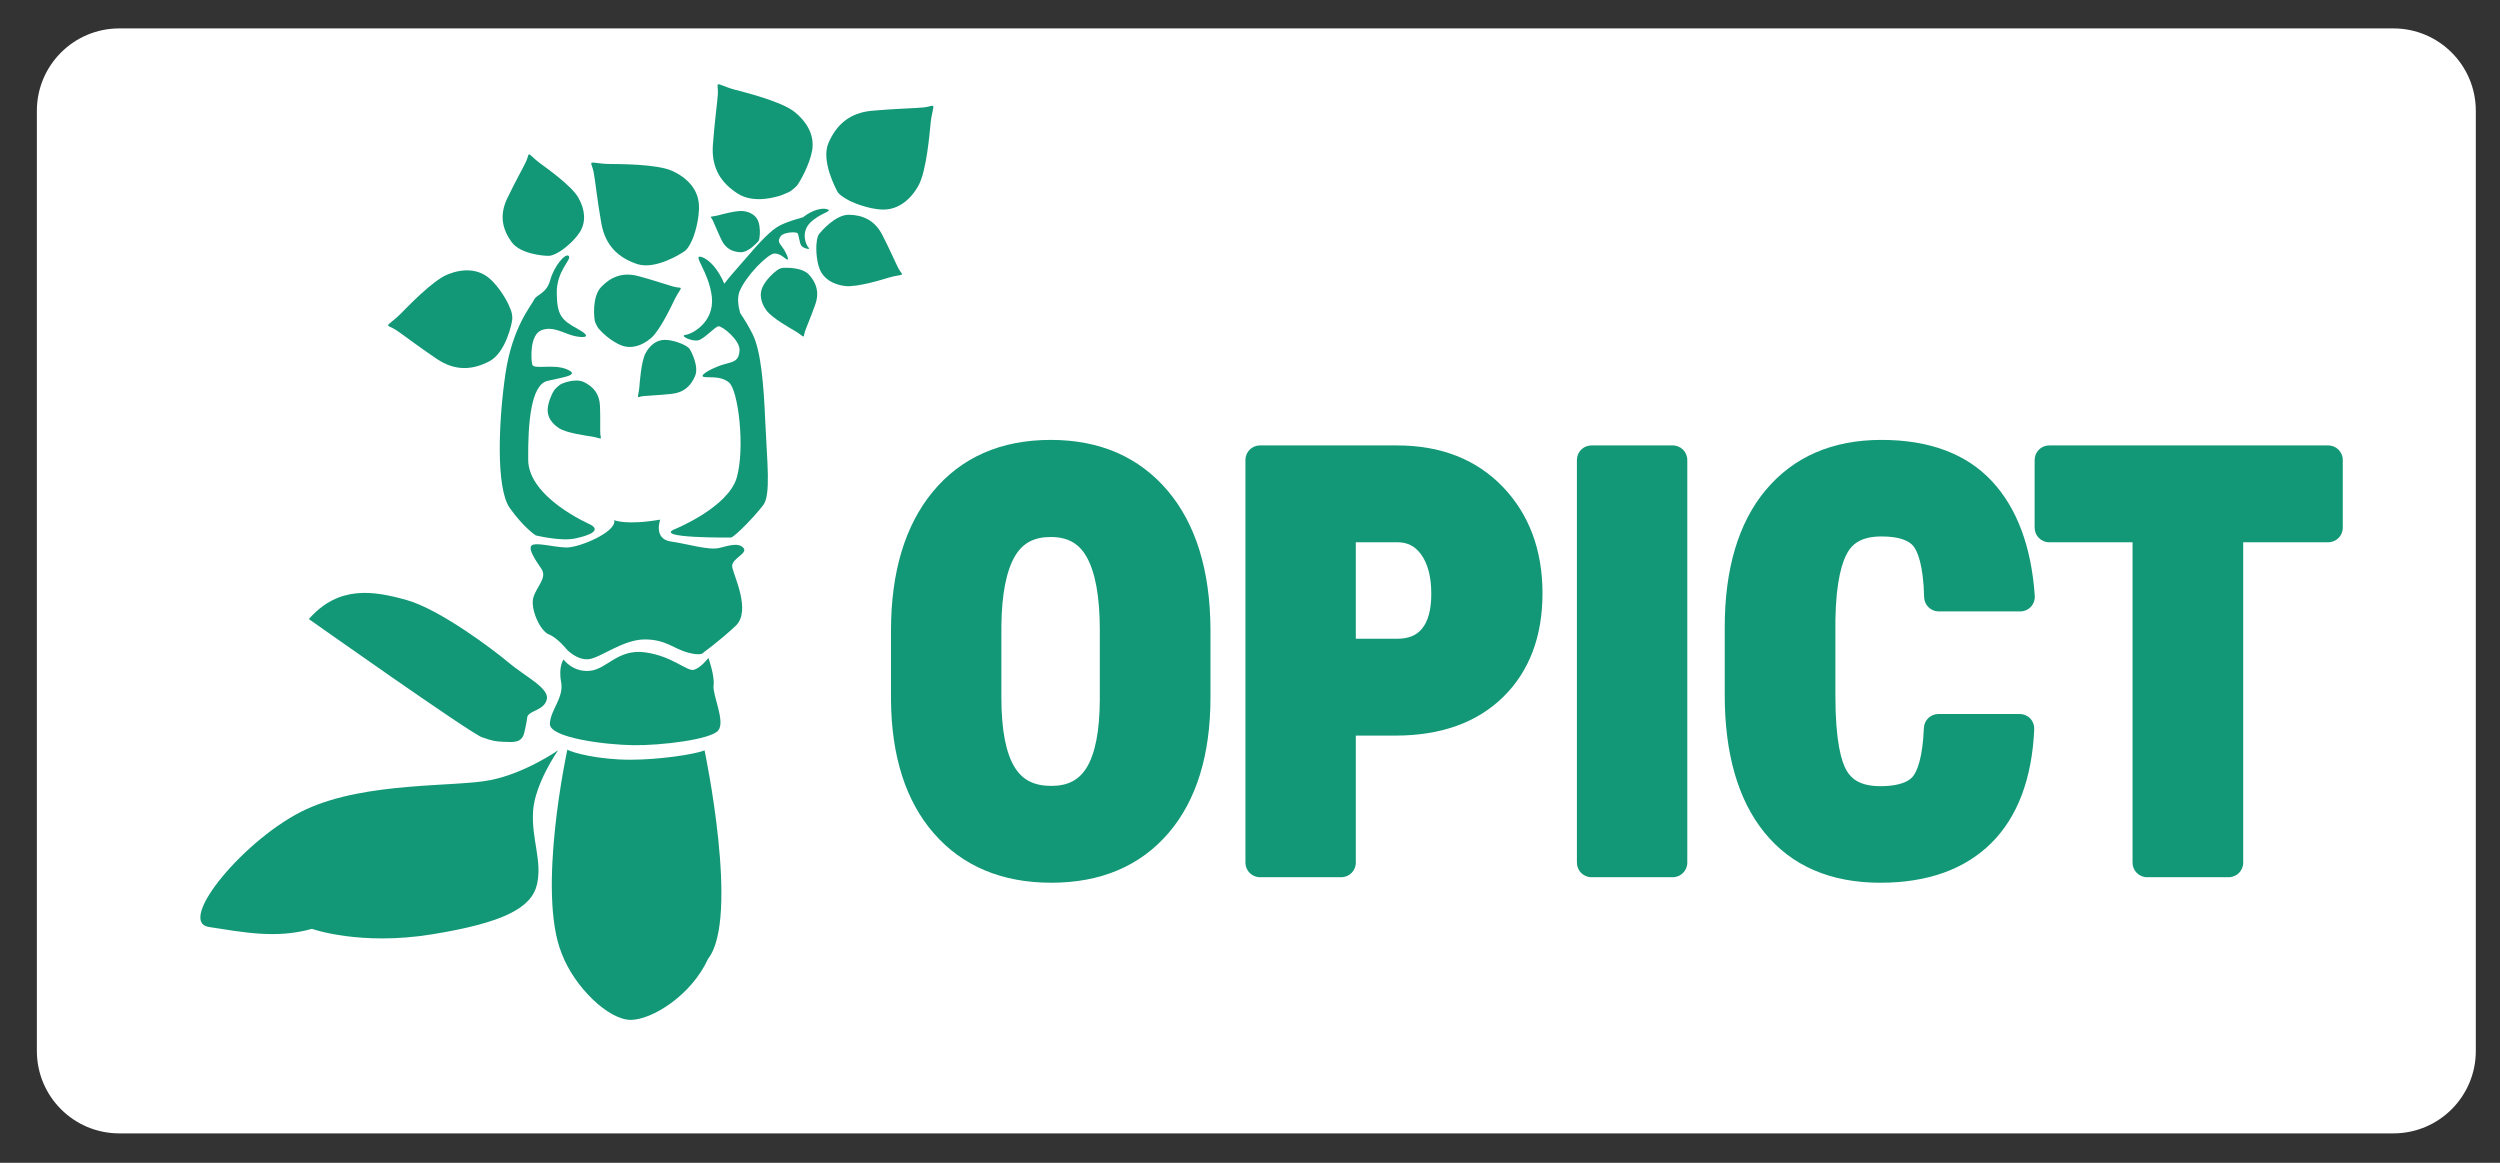 <?xml version="1.0" encoding="utf-8"?>
<!-- Generator: Adobe Illustrator 16.0.4, SVG Export Plug-In . SVG Version: 6.00 Build 0)  -->
<!DOCTYPE svg PUBLIC "-//W3C//DTD SVG 1.1//EN" "http://www.w3.org/Graphics/SVG/1.1/DTD/svg11.dtd">
<svg version="1.1" id="Calque_1" xmlns="http://www.w3.org/2000/svg" xmlns:xlink="http://www.w3.org/1999/xlink" x="0px" y="0px"
	 width="430px" height="200px" viewBox="0 0 430 200" enable-background="new 0 0 430 200" xml:space="preserve">
<rect x="0" y="0" width="430" height="200" fill="#333333" stroke="none"/>
<path fill="#FFFFFF" d="M425.839,180.768c0,7.827-6.346,14.173-14.174,14.173H20.515c-7.828,0-14.174-6.346-14.174-14.173V19.06
	c0-7.828,6.346-14.173,14.174-14.173h391.15c7.828,0,14.174,6.346,14.174,14.173V180.768z"/>
<g>
	<path fill="#129877" d="M180.726,75.662c-8.579,0-15.406,3.003-20.292,8.925c-4.767,5.779-7.184,13.813-7.184,23.878v11.863
		c0.066,9.738,2.547,17.479,7.371,23.01c4.915,5.635,11.712,8.492,20.199,8.492c8.528,0,15.322-2.888,20.192-8.582
		c4.77-5.581,7.188-13.41,7.188-23.271v-11.862c-0.068-10.04-2.54-18.012-7.348-23.695
		C195.938,78.608,189.166,75.662,180.726,75.662z M172.237,107.682c0.058-5.511,0.864-9.589,2.397-12.123
		c1.319-2.18,3.255-3.195,6.092-3.195c2.85,0,4.794,1.057,6.117,3.326c1.542,2.645,2.324,6.911,2.324,12.68v12.022
		c-0.029,5.396-0.812,9.344-2.324,11.734c-1.315,2.08-3.229,3.048-6.022,3.048c-2.921,0-4.91-0.997-6.258-3.138
		c-1.544-2.451-2.326-6.508-2.326-12.06V107.682z"/>
	<path fill="#129877" d="M240.309,76.613h-23.596c-1.381,0-2.5,1.119-2.5,2.5v69.266c0,1.381,1.119,2.5,2.5,2.5H230.7
		c1.381,0,2.5-1.119,2.5-2.5v-21.857h6.823c7.778,0,14-2.225,18.492-6.61c4.51-4.402,6.796-10.414,6.796-17.868
		c0-7.42-2.291-13.572-6.81-18.286C253.955,79.017,247.833,76.613,240.309,76.613z M240.309,109.866H233.2V93.268h7.22
		c1.71,0.022,2.983,0.686,4.006,2.088c1.165,1.599,1.756,3.881,1.756,6.782c0,2.712-0.54,4.733-1.604,6.006
		C243.594,109.319,242.238,109.866,240.309,109.866z"/>
	<path fill="#129877" d="M287.714,76.613h-13.986c-1.381,0-2.5,1.119-2.5,2.5v69.266c0,1.381,1.119,2.5,2.5,2.5h13.986
		c1.381,0,2.5-1.119,2.5-2.5V79.113C290.214,77.732,289.095,76.613,287.714,76.613z"/>
	<path fill="#129877" d="M317.811,94.97c0.688-1.16,2.039-2.701,5.795-2.701c2.828,0,4.706,0.597,5.582,1.775
		c0.596,0.802,1.619,2.996,1.767,8.683c0.035,1.354,1.144,2.435,2.499,2.435h14.034c0.692,0,1.354-0.288,1.827-0.794
		s0.714-1.186,0.667-1.877c-0.577-8.446-3.05-15.075-7.347-19.703c-4.392-4.729-10.794-7.126-19.029-7.126
		c-8.413,0-15.108,2.902-19.899,8.626c-4.68,5.592-7.053,13.535-7.053,23.607v11.654c0,10.09,2.292,18.037,6.812,23.623
		c4.647,5.745,11.359,8.658,19.949,8.658c8.103,0,14.521-2.293,19.077-6.814c4.532-4.497,7.021-11.092,7.397-19.6
		c0.029-0.682-0.22-1.346-0.691-1.839s-1.124-0.771-1.807-0.771h-13.986c-1.342,0-2.444,1.059-2.498,2.399
		c-0.219,5.427-1.255,7.525-1.852,8.293c-1.111,1.425-3.681,1.725-5.641,1.725c-3.762,0-5.098-1.506-5.775-2.639
		c-0.891-1.486-1.952-4.93-1.952-12.892v-13.043C315.796,99.768,316.902,96.5,317.811,94.97z"/>
	<path fill="#129877" d="M400.458,76.613h-48.001c-1.381,0-2.5,1.119-2.5,2.5v11.655c0,1.381,1.119,2.5,2.5,2.5h14.341v55.111
		c0,1.381,1.119,2.5,2.5,2.5h14.034c1.381,0,2.5-1.119,2.5-2.5V93.268h14.626c1.381,0,2.5-1.119,2.5-2.5V79.113
		C402.958,77.732,401.839,76.613,400.458,76.613z"/>
</g>
<g>
	<path fill="#129877" d="M86.748,127.595c1.65,0.076,3.008,0.19,3.432-1.585c0.42-1.773,0.533-2.789,0.533-2.789
		c0.528-1.084,2.953-1.067,3.346-2.984c0.388-1.92-3.797-3.92-6.539-6.24c-2.742-2.313-11.876-9.18-17.559-10.785
		c-5.688-1.605-11.695-2.591-16.839,3.266c0,0,27.786,19.646,29.77,20.324C84.876,127.48,85.096,127.52,86.748,127.595z"/>
	<path fill="#129877" d="M92.162,92.09c0,0,4.301,1.058,6.75,0.531c2.445-0.524,4.641-1.375,2.535-2.445
		c0,0-10.546-4.572-10.6-11.078c-0.051-6.504,0.498-12.929,3.324-13.587c2.826-0.663,5.682-0.982,3.338-1.984
		c-2.347-1.003-5.745,0.117-5.968-0.846c-0.226-0.968-0.424-5.126,1.614-5.895c2.039-0.77,3.871,0.623,5.688,1.018
		c1.817,0.392,3.096,0.166,0.412-1.294c-2.68-1.465-3.461-2.317-3.491-6.152c-0.032-3.831,2.612-5.704,2.07-6.322
		c-0.542-0.623-2.517,1.697-3.19,4.126c-0.682,2.434-2.296,2.376-2.807,3.434c-0.518,1.058-3.727,4.765-4.892,12.644
		c-1.165,7.879-1.712,19.699,0.743,23.146C90.148,90.836,92.162,92.09,92.162,92.09z"/>
	<path fill="#129877" d="M125.778,92.453c0.957-0.447,4.116-3.765,5.486-5.555c1.363-1.785,0.665-7.404,0.372-14.227
		c-0.288-6.822-0.776-12.36-2.194-15.207c-0.665-1.343-1.423-2.565-2.135-3.62c-0.356-1.285-0.532-2.681-0.088-3.759
		c1.092-2.657,4.86-6.447,5.984-6.481c1.131-0.03,1.939,1.068,2.251,1.048c0.306-0.012-0.336-1.416-0.912-2.17
		c-0.577-0.745-0.806-1.045-0.283-1.823c0.525-0.771,2.687-0.81,2.917-0.551c0.235,0.264,0.308,1.644,0.646,2.137
		c0.342,0.493,1.716,0.797,1.258,0.355c-0.45-0.444-1.372-2.6,0.248-4.265c1.633-1.668,3.938-1.982,3.033-2.323
		c-0.902-0.34-2.64,0.089-4.239,1.354c-0.777,0.234-2.333,0.623-3.883,1.364c-1.545,0.736-3.587,2.926-5.97,5.721
		c-1.466,1.719-2.84,3.189-3.689,4.352c-1.041-2.483-2.581-4.188-3.921-4.603c-1.713-0.535,1.306,2.564,1.779,6.862
		c0.475,4.303-3.339,6.395-4.511,6.53c-1.169,0.133,1.187,1.253,2.248,0.92c1.065-0.333,2.751-2.271,3.389-2.385
		c0.638-0.111,3.759,2.409,3.641,4.14c-0.125,1.729-0.804,1.909-2.507,2.35c-1.699,0.437-4.241,1.755-3.811,2.134
		c0.432,0.375,2.877-0.308,4.49,1.027c1.615,1.34,2.793,11.197,1.357,16.332c-1.438,5.133-10.566,8.861-10.566,8.861
		C111.98,92.621,125.778,92.453,125.778,92.453z"/>
	<path fill="#129877" d="M97.317,94.169c-2.245-0.092-4.971-0.89-5.798-0.407c-0.823,0.483,0.504,2.474,1.585,4.051
		c1.083,1.571-0.792,3.026-1.361,4.941c-0.57,1.919,1.126,5.755,2.658,6.361c1.537,0.614,3.112,2.624,3.112,2.624
		s1.792,1.892,3.795,1.637c2.008-0.259,5.867-3.372,9.533-3.391c3.657-0.021,4.978,1.573,7.46,2.257
		c2.491,0.679,2.716-0.03,2.716-0.03s2.693-1.922,5.502-4.551c2.808-2.63-0.452-8.856-0.584-10.219
		c-0.138-1.364,2.688-2.204,1.972-3.151c-0.722-0.946-2.253-0.56-4.097-0.062c-1.85,0.491-5.36-0.65-8.418-1.089
		c-3.055-0.438-1.833-3.763-1.833-3.763c-5.893,1.015-7.913,0.092-7.913,0.092C106.143,91.474,99.561,94.263,97.317,94.169z"/>
	<path fill="#129877" d="M110.984,112.207c-4.736-0.658-6.584,2.907-9.533,3.174c-2.949,0.271-4.513-1.939-4.513-1.939
		s-0.932,1.172-0.422,3.887c0.501,2.708-1.839,4.745-1.939,7.156c-0.101,2.412,9.499,3.622,14.336,3.688
		c4.845,0.066,13.336-0.977,14.621-2.523c1.278-1.552-1.016-6.131-0.797-7.754c0.22-1.627-0.886-4.729-0.886-4.729
		s-1.274,1.651-2.454,2.032C118.221,115.584,115.712,112.861,110.984,112.207"/>
	<path fill="#129877" d="M91.687,139.549c0.289-4.754,4.303-10.5,4.303-10.5s-5.604,3.922-11.631,5.131
		c-6.031,1.213-21.218,0.236-31.62,4.984c-10.396,4.75-22.604,19.41-16.764,20.285c5.845,0.879,11.474,2.065,17.676,0.312
		c0,0,8.245,2.955,20.629,0.949c12.388-2.006,17.169-4.576,18.087-8.61C93.285,148.068,91.396,144.309,91.687,139.549z"/>
	<path fill="#129877" d="M108.424,130.673c-5.536,0-9.893-1.198-10.842-1.725c0,0-5.302,24.421-0.962,35.071
		c2.22,5.845,8.083,11.399,11.852,11.399c3.639,0,10.439-4.19,13.318-10.509c5.486-6.938-0.602-35.838-0.602-35.838
		C119.549,129.721,113.574,130.673,108.424,130.673z"/>
	<g>
		<path fill="#129877" d="M144.048,32.979c-0.3-0.571-2.871-5.348-1.548-8.395c1.327-3.041,3.533-5.179,7.512-5.538
			c3.983-0.361,7.712-0.434,8.85-0.568c1.134-0.128,1.434-0.402,1.627-0.24c0.192,0.164-0.254,1.277-0.421,2.917
			c-0.168,1.646-0.683,8.254-2.116,10.803c-1.439,2.552-3.568,4.126-6.112,4.087c-2.541-0.044-5.586-1.367-6.082-1.721
			C145.757,34.324,144.388,33.616,144.048,32.979z"/>
		<path fill="#129877" d="M137.246,31.705c0.341-0.507,1.986-3.292,2.438-5.795c0.448-2.502-0.762-4.855-3.053-6.683
			c-2.291-1.826-8.731-3.392-10.325-3.825c-1.596-0.427-2.619-1.044-2.812-0.881c-0.191,0.165,0.03,0.506-0.023,1.645
			c-0.054,1.142-0.576,4.84-0.861,8.826c-0.271,3.988,1.473,6.504,4.265,8.299c2.793,1.795,6.617,0.577,7.424,0.326
			c0,0,1.472-0.571,1.719-0.764C136.6,32.4,137.018,32.039,137.246,31.705z"/>
		<path fill="#129877" d="M117.812,43.155c-0.504,0.397-5.083,3.318-8.234,2.258c-3.143-1.064-5.453-3.082-6.152-7.014
			c-0.699-3.938-1.085-7.649-1.314-8.77c-0.223-1.121-0.522-1.396-0.377-1.602c0.145-0.205,1.288,0.146,2.939,0.173
			c1.652,0.029,8.285-0.02,10.947,1.195c2.667,1.217,4.408,3.2,4.586,5.739c0.175,2.542-0.885,5.687-1.197,6.209
			C119.009,41.345,118.498,42.625,117.812,43.155z"/>
		<path fill="#129877" d="M140.901,40.228c0.288-0.359,2.787-3.35,5.167-3.291c2.381,0.063,4.391,0.952,5.708,3.503
			c1.312,2.55,2.369,5.012,2.757,5.73c0.393,0.72,0.658,0.846,0.602,1.021c-0.06,0.168-0.917,0.171-2.055,0.5
			c-1.134,0.333-5.669,1.774-7.754,1.503c-2.083-0.263-3.705-1.256-4.36-2.96c-0.66-1.702-0.597-4.083-0.498-4.509
			C140.467,41.725,140.521,40.711,140.901,40.228z"/>
		<path fill="#129877" d="M102.357,55.393c-0.17-0.433-0.604-4.317,1.049-6.036c1.646-1.717,3.665-2.603,6.432-1.855
			c2.766,0.746,5.301,1.624,6.097,1.82c0.794,0.196,1.065,0.085,1.15,0.242c0.092,0.16-0.488,0.792-1.008,1.856
			c-0.522,1.067-2.518,5.387-4.115,6.746c-1.604,1.36-3.425,1.891-5.126,1.225c-1.702-0.662-3.424-2.309-3.666-2.67
			C103.169,56.721,102.802,56.517,102.357,55.393z"/>
		<path fill="#129877" d="M94.441,44.003c-0.516,0.042-4.888-0.207-6.452-2.377c-1.563-2.169-2.138-4.577-0.752-7.488
			c1.389-2.905,2.871-5.519,3.251-6.361c0.373-0.836,0.306-1.16,0.502-1.224c0.193-0.068,0.774,0.697,1.846,1.493
			c1.072,0.79,5.438,3.865,6.613,5.909c1.178,2.044,1.391,4.166,0.316,5.914c-1.076,1.745-3.243,3.311-3.693,3.507
			C96.072,43.375,95.232,43.941,94.441,44.003z"/>
		<path fill="#129877" d="M88.111,54.884c-0.023,0.624-1.096,5.777-3.945,7.26c-2.855,1.485-5.811,1.748-9.028-0.406
			c-3.216-2.156-6.071-4.37-7.006-4.966c-0.929-0.596-1.325-0.57-1.37-0.813c-0.043-0.24,0.969-0.802,2.097-1.935
			c1.126-1.134,5.542-5.797,8.177-6.839c2.635-1.049,5.195-0.934,7.087,0.647c1.886,1.579,3.372,4.434,3.527,4.998
			C87.649,52.831,88.166,53.704,88.111,54.884z"/>
		<path fill="#129877" d="M130.368,41.573c-0.203,0.173-1.665,1.888-3.035,1.811c-1.377-0.073-2.524-0.625-3.238-2.117
			c-0.716-1.497-1.28-2.932-1.492-3.359c-0.214-0.423-0.365-0.5-0.331-0.597c0.031-0.099,0.531-0.086,1.197-0.256
			c0.66-0.173,3.307-0.925,4.501-0.735c1.199,0.192,2.117,0.792,2.467,1.786c0.352,0.995,0.276,2.37,0.208,2.609
			C130.644,40.715,130.644,41.345,130.368,41.573z"/>
		<path fill="#129877" d="M96.302,66.178c0.27-0.206,2.633-1.216,4.195-0.43c1.566,0.784,2.627,2.003,2.703,4.108
			c0.077,2.106,0.01,4.072,0.047,4.676c0.035,0.596,0.174,0.762,0.078,0.863c-0.09,0.095-0.66-0.171-1.52-0.305
			c-0.862-0.136-4.327-0.595-5.625-1.424c-1.307-0.829-2.072-1.996-1.979-3.33c0.095-1.338,0.878-2.901,1.081-3.152
			C95.283,67.185,95.488,66.806,96.302,66.178z"/>
		<path fill="#129877" d="M118.652,60.076c0.193,0.294,1.607,2.912,0.907,4.586c-0.704,1.681-1.896,2.861-4.072,3.091
			c-2.178,0.229-4.222,0.3-4.849,0.375c-0.616,0.079-0.778,0.235-0.884,0.144c-0.108-0.087,0.128-0.698,0.206-1.599
			c0.082-0.903,0.317-4.529,1.084-5.935c0.766-1.41,1.923-2.285,3.314-2.282c1.394,0.003,3.075,0.706,3.345,0.893
			C117.704,59.349,118.345,59.62,118.652,60.076z"/>
		<path fill="#129877" d="M134.541,46.094c0.354-0.058,3.383-0.214,4.619,1.165c1.244,1.381,1.812,2.997,1.07,5.103
			c-0.74,2.104-1.57,4.019-1.768,4.624c-0.201,0.608-0.128,0.823-0.257,0.885c-0.131,0.058-0.589-0.427-1.384-0.893
			c-0.795-0.468-4.031-2.267-4.996-3.589c-0.961-1.324-1.266-2.769-0.654-4.051c0.613-1.284,1.993-2.521,2.287-2.69
			C133.458,46.648,133.875,46.206,134.541,46.094z"/>
	</g>
</g>
</svg>
